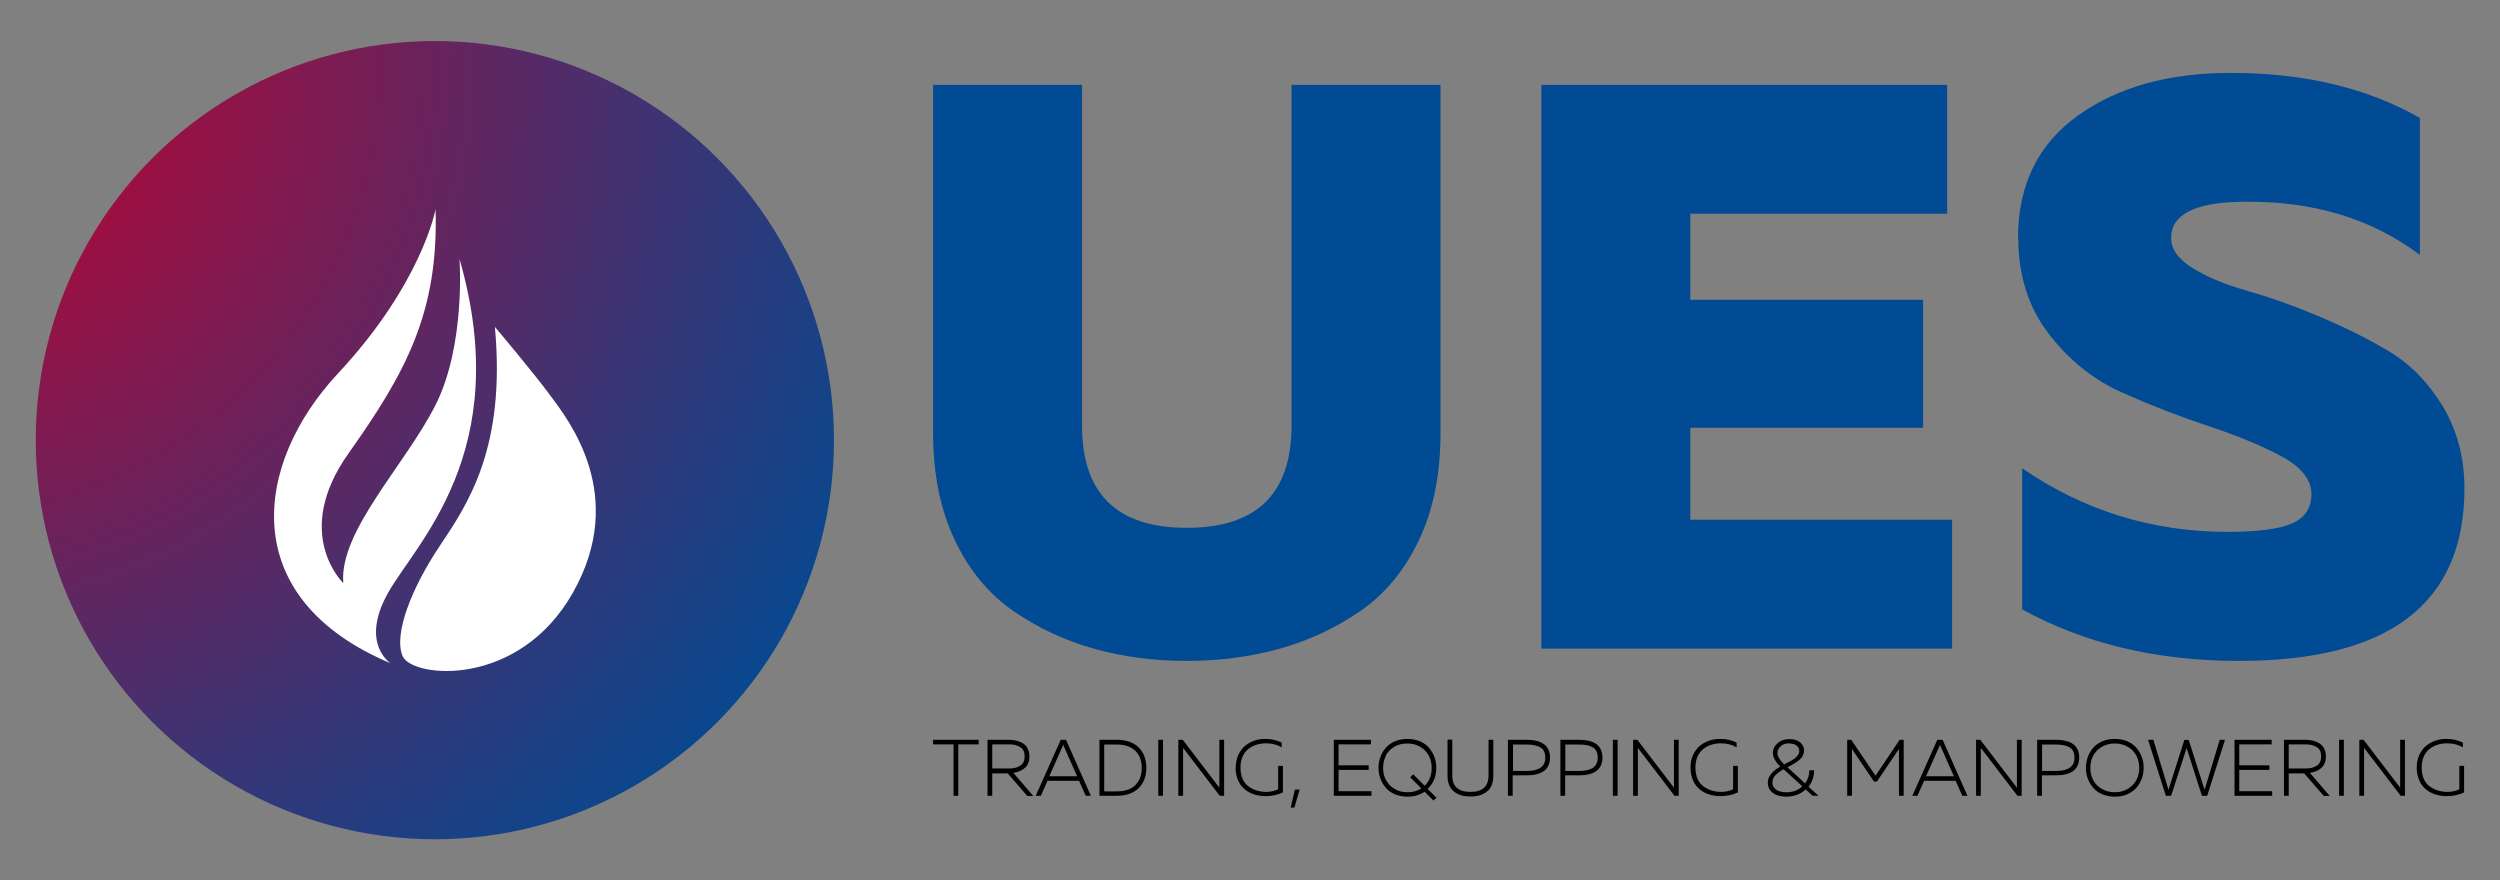<?xml version="1.0" encoding="UTF-8"?>
<svg id="Layer_1" data-name="Layer 1" xmlns="http://www.w3.org/2000/svg" version="1.1" xmlns:xlink="http://www.w3.org/1999/xlink" viewBox="0 0 142 50">
  <rect x="0" y="0" width="142" height="50" fill="#808080" stroke="none"/>
  <defs>
    <style>
      .cls-1 {
        fill: #000;
      }

      .cls-1, .cls-2, .cls-3, .cls-4 {
        stroke-width: 0px;
      }

      .cls-2 {
        fill: #004b93;
      }

      .cls-3 {
        fill: url(#radial-gradient);
      }

      .cls-4 {
        fill: #fff;
      }
    </style>
    <radialGradient id="radial-gradient" cx="-4.04" cy="3.7" fx="-4.04" fy="3.7" r="61.49" gradientUnits="userSpaceOnUse">
      <stop offset="0" stop-color="#c9002b"/>
      <stop offset=".14" stop-color="#ab0a3a"/>
      <stop offset=".74" stop-color="#313879"/>
      <stop offset="1" stop-color="#004b93"/>
    </radialGradient>
  </defs>
  <g>
    <g>
      <path class="cls-2" d="M73.36,4.82h8.46v19.81c0,2.32-.41,4.34-1.23,6.06-.82,1.72-1.94,3.07-3.34,4.03-1.4.96-2.93,1.67-4.58,2.13-1.65.46-3.4.69-5.26.69s-3.61-.23-5.26-.69c-1.65-.46-3.17-1.17-4.57-2.13-1.4-.96-2.52-2.3-3.34-4.03-.82-1.72-1.24-3.74-1.24-6.06V4.82h8.46v19.35c0,3.87,1.98,5.81,5.95,5.81s5.95-1.94,5.95-5.81V4.82Z"/>
      <path class="cls-2" d="M87.54,4.82h23.06v7.32h-14.59v4.89h13.22v7.27h-13.22v5.22h14.87v7.32h-23.33V4.82Z"/>
      <path class="cls-2" d="M114.62,13.56c0-3.05,1.14-5.38,3.41-7,2.27-1.62,5.16-2.42,8.67-2.42,4.18,0,7.76.85,10.75,2.56v7.78c-2.74-2.07-6.1-3.08-10.06-3.02-2.72.03-4.07.72-4.07,2.06,0,.64.41,1.21,1.24,1.72.82.5,1.85.93,3.09,1.28,1.24.35,2.57.82,4,1.42,1.43.6,2.77,1.26,4,1.99,1.24.73,2.26,1.78,3.09,3.13.82,1.36,1.24,2.92,1.24,4.69,0,6.53-4.27,9.79-12.81,9.79-4.67,0-8.77-.98-12.31-2.93v-8.01c3.51,2.41,7.4,3.61,11.67,3.61,1.71,0,2.93-.16,3.66-.48.73-.32,1.1-.88,1.1-1.67s-.57-1.54-1.72-2.15c-1.14-.61-2.53-1.18-4.16-1.72s-3.26-1.17-4.89-1.9c-1.63-.73-3.02-1.85-4.16-3.34-1.14-1.49-1.72-3.29-1.72-5.4Z"/>
    </g>
    <g>
      <path class="cls-1" d="M53,42.02h2.59v.26h-1.16v2.92h-.27v-2.92h-1.16v-.26Z"/>
      <path class="cls-1" d="M56.36,45.2h-.27v-3.18h1.22c.15,0,.29.02.42.05.13.03.25.08.37.15.11.07.21.17.27.3.07.13.1.28.1.45,0,.28-.09.5-.26.65-.18.15-.39.24-.65.28l1.13,1.31h-.34l-1.11-1.28h-.88v1.28ZM56.36,42.28v1.37h.97c.24,0,.45-.05.62-.16.17-.11.25-.28.25-.53s-.08-.42-.25-.52c-.17-.11-.37-.16-.62-.16h-.97Z"/>
      <path class="cls-1" d="M59.12,45.2h-.29l1.42-3.18h.3l1.41,3.18h-.29l-.38-.85h-1.79l-.38.85ZM60.35,42.4l-.75,1.69h1.58l-.75-1.69s-.02-.06-.04-.1c-.02.04-.03.08-.04.1Z"/>
      <path class="cls-1" d="M62.45,42.02h.98c.55,0,.96.15,1.25.44.29.29.43.67.43,1.15s-.14.86-.43,1.15c-.29.29-.7.44-1.25.44h-.98v-3.18ZM64.49,44.59c.24-.24.36-.56.36-.97s-.12-.74-.36-.97-.59-.36-1.05-.36h-.72v2.66h.72c.46,0,.81-.12,1.05-.36Z"/>
      <path class="cls-1" d="M65.79,42.02h.27v3.18h-.27v-3.18Z"/>
      <path class="cls-1" d="M67.2,45.2h-.27v-3.18h.25l2.08,2.72v-2.72h.27v3.18h-.25l-2.08-2.72v2.72Z"/>
      <path class="cls-1" d="M70.19,43.61c0-.27.05-.51.14-.72.1-.21.22-.38.38-.52.16-.13.34-.23.53-.3s.4-.1.62-.1c.35,0,.66.07.94.21v.27c-.25-.15-.55-.23-.9-.23-.18,0-.36.03-.53.08-.17.05-.32.13-.46.24-.14.11-.25.25-.33.43-.08.18-.12.39-.12.63s.04.45.12.64c.08.18.2.33.34.43s.3.18.46.23.35.08.53.08c.25,0,.49-.05.69-.15v-1.33h.27v1.51c-.3.14-.63.21-.98.21-.22,0-.43-.03-.63-.09-.2-.06-.38-.15-.54-.28s-.3-.3-.39-.51c-.1-.22-.15-.47-.15-.75Z"/>
      <path class="cls-1" d="M73.52,45.87h-.21l.24-1.02h.27l-.3,1.02Z"/>
      <path class="cls-1" d="M75.76,42.02h2.11v.26h-1.84v1.19h1.71v.26h-1.71v1.21h1.87v.26h-2.14v-3.18Z"/>
      <path class="cls-1" d="M81.6,45.3l-.18.17-.5-.5c-.28.19-.6.28-.98.28-.27,0-.51-.05-.72-.14-.21-.09-.39-.22-.52-.38-.13-.16-.23-.33-.3-.52-.07-.19-.1-.39-.1-.6s.03-.4.1-.6c.07-.19.17-.37.3-.52.13-.16.31-.28.52-.38.22-.09.46-.14.72-.14s.51.05.72.14c.21.09.39.22.52.38.13.16.23.33.3.52.07.19.1.39.1.6,0,.49-.16.89-.49,1.2l.49.49ZM78.71,42.95c-.1.2-.15.43-.15.67s.05.46.15.66c.1.2.25.38.47.51.21.14.47.21.77.21s.55-.07.78-.22l-.63-.63.17-.17.65.65c.27-.26.4-.6.4-1.01,0-.24-.05-.46-.15-.67-.1-.2-.25-.38-.47-.51-.21-.14-.47-.21-.77-.21s-.55.07-.77.21c-.22.14-.37.31-.47.51Z"/>
      <path class="cls-1" d="M84.55,42.02h.27v2.04c0,.41-.12.72-.36.9-.24.19-.55.28-.94.28-.18,0-.35-.02-.5-.06-.15-.04-.29-.11-.41-.2s-.22-.21-.29-.37-.1-.34-.1-.56v-2.04h.27v2.03c0,.63.34.94,1.03.94s1.03-.31,1.03-.94v-2.03Z"/>
      <path class="cls-1" d="M85.66,42.02h1.04c.89,0,1.34.34,1.34,1.01s-.45,1.01-1.34,1.01h-.78v1.16h-.27v-3.18ZM87.77,43.03c0-.28-.09-.47-.28-.58-.19-.11-.45-.16-.77-.16h-.78v1.5h.78c.7,0,1.05-.25,1.05-.75Z"/>
      <path class="cls-1" d="M88.64,42.02h1.04c.89,0,1.34.34,1.34,1.01s-.45,1.01-1.34,1.01h-.78v1.16h-.27v-3.18ZM90.75,43.03c0-.28-.09-.47-.28-.58-.19-.11-.45-.16-.77-.16h-.79v1.5h.79c.7,0,1.05-.25,1.05-.75Z"/>
      <path class="cls-1" d="M91.61,42.02h.27v3.18h-.27v-3.18Z"/>
      <path class="cls-1" d="M93.03,45.2h-.27v-3.18h.24l2.08,2.72v-2.72h.27v3.18h-.24l-2.08-2.72v2.72Z"/>
      <path class="cls-1" d="M96.02,43.61c0-.27.05-.51.14-.72.1-.21.22-.38.38-.52.16-.13.34-.23.54-.3s.4-.1.62-.1c.35,0,.66.07.94.21v.27c-.25-.15-.55-.23-.9-.23-.18,0-.36.03-.53.08-.17.05-.32.13-.46.24-.14.11-.25.25-.33.43-.08.18-.12.39-.12.63s.04.45.12.64.2.33.34.43.3.18.46.23.35.08.53.08c.25,0,.49-.05.69-.15v-1.33h.27v1.51c-.3.14-.63.21-.98.21-.22,0-.43-.03-.63-.09-.2-.06-.38-.15-.54-.28s-.3-.3-.39-.51c-.1-.22-.15-.47-.15-.75Z"/>
      <path class="cls-1" d="M102.71,44.67l.58.53h-.33l-.4-.36c-.29.27-.66.41-1.11.41-.32,0-.58-.08-.76-.22-.19-.15-.28-.34-.28-.57,0-.34.24-.65.71-.92-.28-.27-.42-.53-.42-.77,0-.22.09-.4.27-.56s.41-.23.68-.23c.24,0,.44.06.59.18.15.12.23.28.23.48,0,.1-.03.2-.08.3s-.13.18-.22.25c-.1.08-.19.14-.28.19-.09.06-.19.11-.31.17-.02.01-.04.02-.05.03l1,.92c.16-.22.24-.47.24-.75h.27c0,.35-.1.66-.31.93ZM100.67,44.44c0,.17.07.31.21.41.14.1.33.15.59.15.36,0,.66-.11.9-.34l-1.07-.97c-.18.11-.33.22-.45.33-.11.11-.17.25-.17.4ZM101.64,42.22c-.21,0-.37.05-.49.16-.12.11-.19.23-.19.39,0,.19.13.4.38.65.31-.16.51-.27.61-.35.17-.14.25-.27.25-.4,0-.13-.05-.24-.15-.32-.1-.08-.24-.12-.41-.12Z"/>
      <path class="cls-1" d="M107.9,42.02h.23v3.18h-.27v-2.66l-1.25,1.85h-.17l-1.25-1.85v2.66h-.27v-3.18h.23l1.38,2.04,1.37-2.04Z"/>
      <path class="cls-1" d="M108.91,45.2h-.29l1.42-3.18h.3l1.41,3.18h-.29l-.38-.85h-1.79l-.38.85ZM110.15,42.4l-.75,1.69h1.58l-.75-1.69s-.02-.06-.04-.1c-.02.04-.03.08-.04.1Z"/>
      <path class="cls-1" d="M112.51,45.2h-.27v-3.18h.24l2.08,2.72v-2.72h.27v3.18h-.24l-2.08-2.72v2.72Z"/>
      <path class="cls-1" d="M115.72,42.02h1.04c.89,0,1.34.34,1.34,1.01s-.45,1.01-1.34,1.01h-.78v1.16h-.27v-3.18ZM117.83,43.03c0-.28-.09-.47-.28-.58-.19-.11-.45-.16-.77-.16h-.79v1.5h.79c.7,0,1.05-.25,1.05-.75Z"/>
      <path class="cls-1" d="M118.58,44.21c-.07-.19-.1-.39-.1-.6s.04-.4.1-.6c.07-.19.17-.37.3-.52.13-.16.31-.28.52-.38.21-.09.45-.14.72-.14s.51.05.72.14.39.22.52.38c.13.16.23.33.3.52.07.19.1.39.1.6s-.03.4-.1.6c-.07.19-.17.37-.3.52-.13.16-.31.28-.52.38s-.45.14-.72.14-.51-.05-.72-.14c-.22-.09-.39-.22-.52-.38-.13-.16-.23-.33-.3-.52ZM121.36,44.28c.1-.2.15-.43.15-.66s-.05-.46-.15-.67c-.1-.2-.25-.38-.47-.51-.22-.14-.47-.21-.77-.21s-.55.07-.77.21-.37.31-.47.51c-.1.2-.15.43-.15.67s.05.46.15.66c.1.2.25.38.47.51s.47.21.77.21.55-.07.77-.21c.21-.14.37-.31.47-.51Z"/>
      <path class="cls-1" d="M126.09,42.02h.29l-1.01,3.18h-.3l-.87-2.71-.88,2.71h-.3l-1.01-3.18h.3l.86,2.84.9-2.83h.25l.9,2.83.86-2.84Z"/>
      <path class="cls-1" d="M126.92,42.02h2.11v.26h-1.84v1.19h1.71v.26h-1.71v1.21h1.87v.26h-2.14v-3.18Z"/>
      <path class="cls-1" d="M130,45.2h-.27v-3.18h1.22c.15,0,.29.02.42.05.13.03.25.08.37.15.11.07.21.17.27.3.07.13.1.28.1.45,0,.28-.09.5-.26.65s-.39.24-.65.28l1.13,1.31h-.34l-1.11-1.28h-.88v1.28ZM130,42.28v1.37h.97c.24,0,.45-.05.62-.16.17-.11.25-.28.25-.53s-.08-.42-.25-.52c-.17-.11-.37-.16-.62-.16h-.97Z"/>
      <path class="cls-1" d="M132.86,42.02h.27v3.18h-.27v-3.18Z"/>
      <path class="cls-1" d="M134.28,45.2h-.27v-3.18h.24l2.08,2.72v-2.72h.27v3.18h-.24l-2.08-2.72v2.72Z"/>
      <path class="cls-1" d="M137.27,43.61c0-.27.05-.51.14-.72.1-.21.22-.38.38-.52.16-.13.34-.23.54-.3s.4-.1.62-.1c.35,0,.66.07.94.21v.27c-.25-.15-.55-.23-.9-.23-.18,0-.36.03-.53.08-.17.05-.32.13-.46.24-.14.11-.25.25-.33.43-.08.18-.12.39-.12.63s.04.45.12.64.2.33.34.43.3.18.46.23.35.08.53.08c.25,0,.49-.05.69-.15v-1.33h.27v1.51c-.3.14-.63.21-.98.21-.22,0-.43-.03-.63-.09-.2-.06-.38-.15-.54-.28s-.3-.3-.39-.51c-.1-.22-.15-.47-.15-.75Z"/>
    </g>
  </g>
  <circle class="cls-3" cx="24.7" cy="25" r="22.67"/>
  <g>
    <path class="cls-4" d="M24.74,11.89s-.77,4.21-5.55,9.33c-4.78,5.12-5.81,12.76,2.99,16.45,0,0-1.73-1.1-.17-3.94s7.25-8.04,4.09-19.02c0,0,.36,4.88-1.36,8.29s-5.49,7.18-5.24,10.12c0,0-2.94-2.8.29-7.36,3.23-4.56,5.13-7.98,4.95-13.87Z"/>
    <path class="cls-4" d="M28.11,18.57s2.11,2.49,3.16,3.91,4.38,5.65,1.29,11.15c-3.09,5.5-9.16,4.88-9.69,3.64s.51-3.88,2.12-6.28,3.75-5.59,3.12-12.42Z"/>
  </g>
</svg>